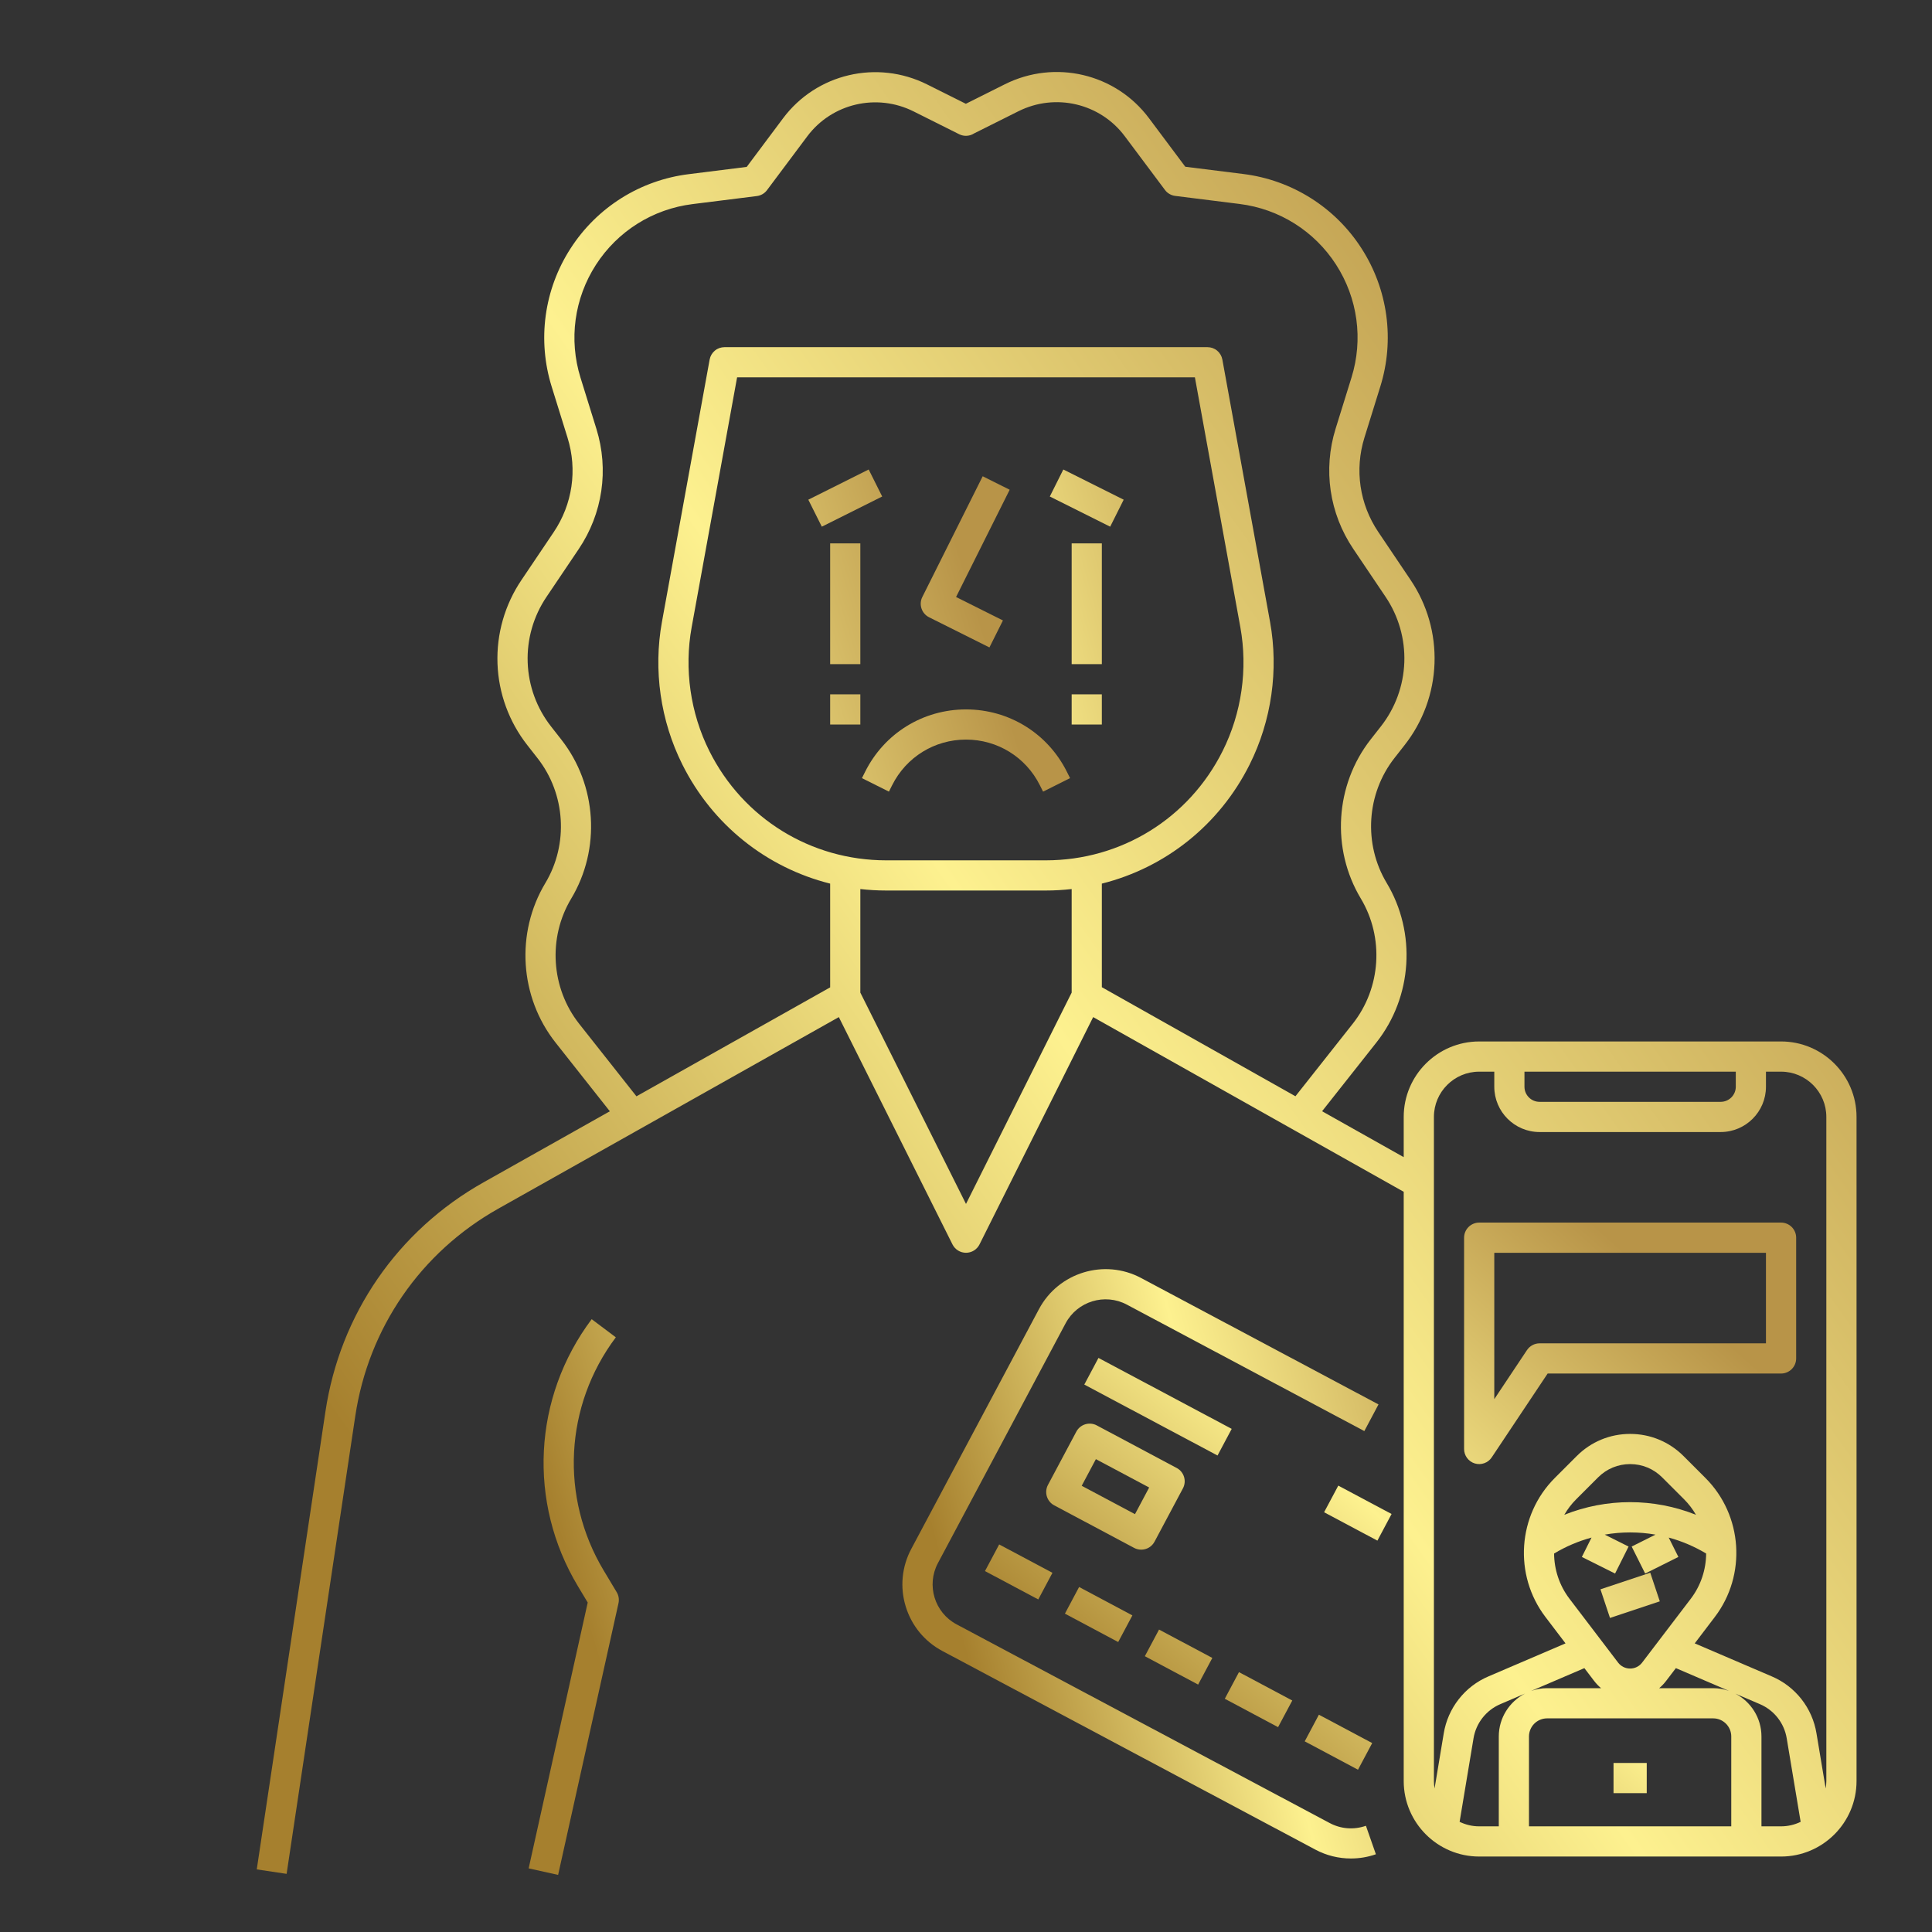 <svg width="100" height="100" viewBox="0 0 100 100" fill="none" xmlns="http://www.w3.org/2000/svg">
<rect x="0" y="0" width="100" height="100" fill="#333333" stroke="none"/>
<path d="M46.176 40.645C46.905 39.187 48.37 38.281 50 38.281C51.63 38.281 53.095 39.187 53.824 40.645L53.989 40.975L55.386 40.276L55.221 39.946C54.226 37.955 52.226 36.719 50 36.719C47.775 36.719 45.774 37.955 44.779 39.946L44.614 40.276L46.011 40.974L46.176 40.644V40.645ZM48.088 31.949L51.213 33.511L51.912 32.114L49.486 30.901L52.261 25.349L50.864 24.651L47.739 30.901C47.646 31.086 47.631 31.301 47.697 31.497C47.762 31.694 47.903 31.856 48.088 31.949ZM41.838 25.864L44.963 24.301L45.662 25.699L42.537 27.261L41.838 25.864ZM31.252 81.297C28.974 77.501 29.219 72.76 31.875 69.219L30.625 68.281C27.586 72.333 27.306 77.758 29.912 82.101L30.42 82.947L27.363 96.706L28.888 97.045L32.013 82.982C32.056 82.787 32.023 82.582 31.92 82.411L31.252 81.297ZM42.969 28.125H44.531V34.375H42.969V28.125ZM42.969 35.938H44.531V37.5H42.969V35.938Z" fill="url(#paint0_linear_3834_301)"/>
<path d="M92.187 53.906H76.562C74.409 53.906 72.656 55.658 72.656 57.812V59.894L68.431 57.517L71.244 53.957C73.108 51.598 73.321 48.28 71.774 45.701C70.564 43.685 70.726 41.086 72.177 39.236L72.701 38.567C73.652 37.358 74.195 35.877 74.25 34.34C74.305 32.802 73.87 31.286 73.008 30.012L71.342 27.538C70.369 26.094 70.107 24.313 70.623 22.651L71.444 20.009C71.816 18.817 71.921 17.558 71.753 16.321C71.584 15.084 71.145 13.9 70.468 12.851C69.793 11.801 68.895 10.912 67.838 10.248C66.782 9.583 65.592 9.16 64.353 9.006L61.351 8.631L59.469 6.115C57.74 3.803 54.604 3.066 52.013 4.361L49.992 5.372L47.987 4.37C45.395 3.074 42.259 3.812 40.531 6.123L38.649 8.639L35.647 9.015C34.408 9.168 33.218 9.592 32.161 10.256C31.105 10.921 30.207 11.809 29.532 12.86C28.854 13.908 28.416 15.093 28.247 16.329C28.078 17.566 28.184 18.825 28.556 20.017L29.377 22.66C29.893 24.321 29.631 26.103 28.658 27.546L26.992 30.02C26.13 31.295 25.695 32.81 25.75 34.348C25.805 35.886 26.348 37.366 27.299 38.575L27.823 39.244C29.274 41.095 29.436 43.693 28.226 45.709C26.679 48.288 26.892 51.606 28.756 53.965L31.565 57.52L25.026 61.199C20.582 63.698 17.6 68.023 16.844 73.064L13.29 96.759L14.835 96.991L18.389 73.296C19.073 68.735 21.771 64.822 25.792 62.56L33.127 58.434L33.127 58.434L43.418 52.645L49.301 64.412C49.366 64.541 49.466 64.651 49.589 64.727C49.713 64.803 49.855 64.843 50 64.843C50.145 64.843 50.287 64.803 50.411 64.727C50.534 64.651 50.634 64.541 50.699 64.412L56.582 52.645L72.656 61.687V92.187C72.656 94.341 74.409 96.094 76.562 96.094H92.187C94.341 96.094 96.094 94.341 96.094 92.187V57.812C96.094 55.658 94.341 53.906 92.187 53.906ZM36.716 38.873C35.732 36.905 35.407 34.629 35.8 32.464L38.152 19.531H61.848L64.2 32.464C64.593 34.629 64.268 36.905 63.283 38.873C61.539 42.363 58.031 44.531 54.129 44.531H45.872C41.969 44.531 38.461 42.363 36.716 38.873H36.716ZM29.982 52.997C28.518 51.144 28.351 48.538 29.565 46.513C31.106 43.946 30.9 40.637 29.053 38.28L28.529 37.611C27.782 36.662 27.356 35.499 27.313 34.292C27.269 33.084 27.611 31.894 28.288 30.893L29.954 28.42C31.193 26.581 31.526 24.313 30.869 22.196L30.048 19.553C29.433 17.576 29.724 15.445 30.845 13.706C31.967 11.966 33.787 10.822 35.841 10.565L39.173 10.148C39.277 10.135 39.377 10.101 39.468 10.049C39.559 9.996 39.638 9.925 39.701 9.841L41.782 7.059C43.058 5.353 45.374 4.81 47.288 5.767L49.652 6.95C49.902 7.074 50.195 7.052 50.424 6.903L52.712 5.759C54.627 4.801 56.942 5.345 58.218 7.051L60.299 9.833C60.361 9.917 60.441 9.988 60.532 10.04C60.622 10.093 60.723 10.127 60.827 10.14L64.159 10.557C66.213 10.813 68.034 11.958 69.155 13.698C70.276 15.437 70.567 17.568 69.952 19.544L69.131 22.188C68.474 24.304 68.807 26.573 70.046 28.411L71.712 30.885C72.389 31.886 72.731 33.076 72.687 34.283C72.644 35.491 72.218 36.654 71.471 37.603L70.947 38.271C69.1 40.628 68.894 43.937 70.434 46.505C71.649 48.53 71.482 51.135 70.018 52.988L67.052 56.742L57.031 51.097V45.736C60.317 44.912 63.115 42.704 64.681 39.572C65.816 37.303 66.19 34.68 65.737 32.184L63.269 18.61C63.236 18.43 63.141 18.267 63.001 18.15C62.86 18.033 62.683 17.969 62.5 17.969H37.5C37.317 17.969 37.14 18.033 36.999 18.15C36.859 18.267 36.764 18.43 36.731 18.61L34.263 32.184C33.809 34.68 34.184 37.304 35.319 39.572C36.885 42.704 39.683 44.912 42.969 45.736V51.106L32.943 56.745L29.982 52.997ZM50 62.316L44.531 51.378V46.017C44.972 46.067 45.419 46.093 45.871 46.093H54.129C54.58 46.093 55.028 46.067 55.469 46.017V51.378L50 62.315V62.316ZM78.906 55.469H89.844V56.25C89.844 56.681 89.493 57.031 89.062 57.031H79.687C79.257 57.031 78.906 56.681 78.906 56.25V55.469ZM74.219 57.812C74.219 56.52 75.27 55.469 76.562 55.469H77.344V56.25C77.344 57.542 78.395 58.594 79.687 58.594H89.062C90.355 58.594 91.406 57.542 91.406 56.25V55.469H92.187C93.48 55.469 94.531 56.52 94.531 57.812V92.187C94.531 92.318 94.517 92.446 94.497 92.571L94.021 89.718C93.915 89.072 93.647 88.462 93.243 87.947C92.838 87.431 92.31 87.026 91.707 86.77L87.719 85.061L88.758 83.695C90.413 81.523 90.204 78.43 88.274 76.5L87.137 75.363C86.399 74.625 85.418 74.219 84.375 74.219C83.331 74.219 82.35 74.625 81.613 75.363L80.476 76.5C78.545 78.43 78.337 81.523 79.992 83.695L81.031 85.061L77.043 86.77C76.44 87.026 75.911 87.431 75.507 87.947C75.102 88.462 74.834 89.072 74.728 89.718L74.253 92.57C74.231 92.444 74.22 92.316 74.219 92.187V57.812ZM89.611 94.531H79.139V89.88C79.14 89.632 79.239 89.393 79.414 89.217C79.59 89.041 79.829 88.943 80.077 88.942H88.673C89.19 88.942 89.61 89.363 89.61 89.88V94.531H89.611ZM80.44 80.41C81.045 80.047 81.697 79.769 82.378 79.584L81.877 80.587L83.596 81.446L84.295 80.049L83.061 79.432C83.931 79.28 84.819 79.28 85.689 79.432L84.455 80.049L85.154 81.446L86.873 80.587L86.372 79.584C87.053 79.769 87.705 80.047 88.31 80.41C88.304 81.232 88.043 82.056 87.516 82.749L84.996 86.056C84.924 86.152 84.83 86.23 84.722 86.283C84.614 86.337 84.495 86.364 84.375 86.364C84.254 86.364 84.136 86.336 84.028 86.283C83.92 86.23 83.826 86.152 83.753 86.056L81.234 82.749C80.707 82.056 80.446 81.232 80.439 80.41H80.44ZM80.967 78.406C81.136 78.114 81.342 77.844 81.581 77.605L82.718 76.468C83.16 76.025 83.749 75.781 84.375 75.781C85.001 75.781 85.59 76.025 86.032 76.468L87.169 77.604C87.408 77.844 87.614 78.114 87.783 78.406C85.595 77.533 83.155 77.533 80.967 78.406ZM82.51 87.002C82.618 87.143 82.739 87.269 82.871 87.38H80.077C79.789 87.38 79.513 87.431 79.255 87.522L82.007 86.342L82.51 87.002ZM88.673 87.38H85.879C86.013 87.268 86.133 87.141 86.239 87.002L86.743 86.342L89.491 87.52C89.228 87.428 88.951 87.38 88.673 87.38ZM75.549 94.297L76.269 89.975C76.333 89.587 76.494 89.221 76.737 88.912C76.979 88.603 77.296 88.36 77.658 88.206L78.933 87.659C78.129 88.076 77.577 88.914 77.577 89.88V94.531H76.562C76.199 94.531 75.856 94.446 75.549 94.297ZM91.173 94.531V89.88C91.173 88.916 90.623 88.079 89.822 87.662L91.091 88.206C91.453 88.36 91.77 88.603 92.013 88.912C92.256 89.221 92.416 89.587 92.48 89.975L93.201 94.298C92.885 94.451 92.538 94.531 92.187 94.531H91.173Z" fill="url(#paint1_linear_3834_301)"/>
<path d="M54.338 25.699L55.037 24.301L58.162 25.864L57.463 27.261L54.338 25.699ZM55.469 28.125H57.031V34.375H55.469V28.125ZM55.469 35.938H57.031V37.5H55.469V35.938ZM68.822 94.359L49.514 84.077C48.373 83.47 47.939 82.048 48.546 80.907L55.156 68.494C55.763 67.354 57.185 66.92 58.326 67.527L70.617 74.072L71.351 72.693L59.061 66.148C57.16 65.136 54.789 65.859 53.777 67.76L47.167 80.172C46.925 80.625 46.775 81.121 46.725 81.631C46.676 82.142 46.728 82.658 46.879 83.148C47.027 83.639 47.272 84.096 47.598 84.493C47.924 84.889 48.326 85.216 48.779 85.456L68.087 95.738C68.653 96.039 69.284 96.196 69.925 96.195C70.361 96.195 70.798 96.123 71.216 95.976L70.7 94.502C70.073 94.721 69.407 94.67 68.822 94.359Z" fill="url(#paint2_linear_3834_301)"/>
<path d="M56.123 71.665L56.857 70.286L63.753 73.958L63.019 75.337L56.123 71.665ZM59.069 80.21C59.211 80.211 59.35 80.172 59.472 80.099C59.593 80.026 59.692 79.922 59.759 79.796L61.228 77.038C61.431 76.657 61.286 76.184 60.905 75.982L56.768 73.778C56.585 73.681 56.371 73.661 56.173 73.721C55.975 73.781 55.809 73.918 55.711 74.101L54.242 76.859C54.194 76.95 54.164 77.049 54.154 77.151C54.144 77.253 54.155 77.356 54.185 77.454C54.215 77.552 54.264 77.644 54.329 77.723C54.394 77.802 54.474 77.868 54.565 77.916L58.702 80.119C58.816 80.18 58.943 80.21 59.069 80.21ZM56.723 75.525L59.481 76.993L58.747 78.372L55.989 76.904L56.723 75.525ZM50.982 81.319L51.717 79.94L54.475 81.408L53.741 82.787L50.982 81.319ZM55.12 83.522L55.854 82.143L58.612 83.612L57.878 84.991L55.12 83.522ZM59.257 85.725L59.992 84.346L62.75 85.815L62.015 87.194L59.257 85.725ZM63.395 87.928L64.129 86.549L66.888 88.018L66.153 89.397L63.395 87.928ZM67.532 90.132L68.266 88.753L71.025 90.221L70.29 91.6L67.532 90.132ZM68.535 78.274L69.27 76.895L72.028 78.364L71.294 79.743L68.535 78.274ZM83.516 91.25H85.235V92.813H83.516V91.25ZM82.839 82.263L85.417 81.403L85.911 82.885L83.333 83.745L82.839 82.263ZM76.336 75.748C76.496 75.796 76.668 75.792 76.826 75.735C76.984 75.679 77.119 75.573 77.212 75.433L80.106 71.094H92.188C92.395 71.094 92.593 71.011 92.74 70.865C92.886 70.718 92.969 70.52 92.969 70.312V64.062C92.969 63.855 92.886 63.657 92.74 63.51C92.593 63.364 92.395 63.281 92.188 63.281H76.562C76.355 63.281 76.157 63.364 76.01 63.51C75.864 63.657 75.781 63.855 75.781 64.062V75C75.781 75.168 75.835 75.331 75.935 75.466C76.035 75.6 76.175 75.699 76.336 75.748ZM77.344 64.844H91.406V69.531H79.688C79.559 69.531 79.432 69.563 79.319 69.624C79.206 69.684 79.109 69.772 79.037 69.879L77.344 72.42V64.844Z" fill="url(#paint3_linear_3834_301)"/>
<defs>
<linearGradient id="paint0_linear_3834_301" x1="39.995" y1="115.23" x2="73.167" y2="105.031" gradientUnits="userSpaceOnUse">
<stop stop-color="#A6802E"/>
<stop offset="0.48" stop-color="#FDF18F"/>
<stop offset="1" stop-color="#B89448"/>
</linearGradient>
<linearGradient id="paint1_linear_3834_301" x1="50.616" y1="120.307" x2="122.037" y2="69.699" gradientUnits="userSpaceOnUse">
<stop stop-color="#A6802E"/>
<stop offset="0.48" stop-color="#FDF18F"/>
<stop offset="1" stop-color="#B89448"/>
</linearGradient>
<linearGradient id="paint2_linear_3834_301" x1="57.816" y1="114.169" x2="87.522" y2="106.042" gradientUnits="userSpaceOnUse">
<stop stop-color="#A6802E"/>
<stop offset="0.48" stop-color="#FDF18F"/>
<stop offset="1" stop-color="#B89448"/>
</linearGradient>
<linearGradient id="paint3_linear_3834_301" x1="69.909" y1="100.196" x2="93.689" y2="73.213" gradientUnits="userSpaceOnUse">
<stop stop-color="#A6802E"/>
<stop offset="0.48" stop-color="#FDF18F"/>
<stop offset="1" stop-color="#B89448"/>
</linearGradient>
</defs>
</svg>
